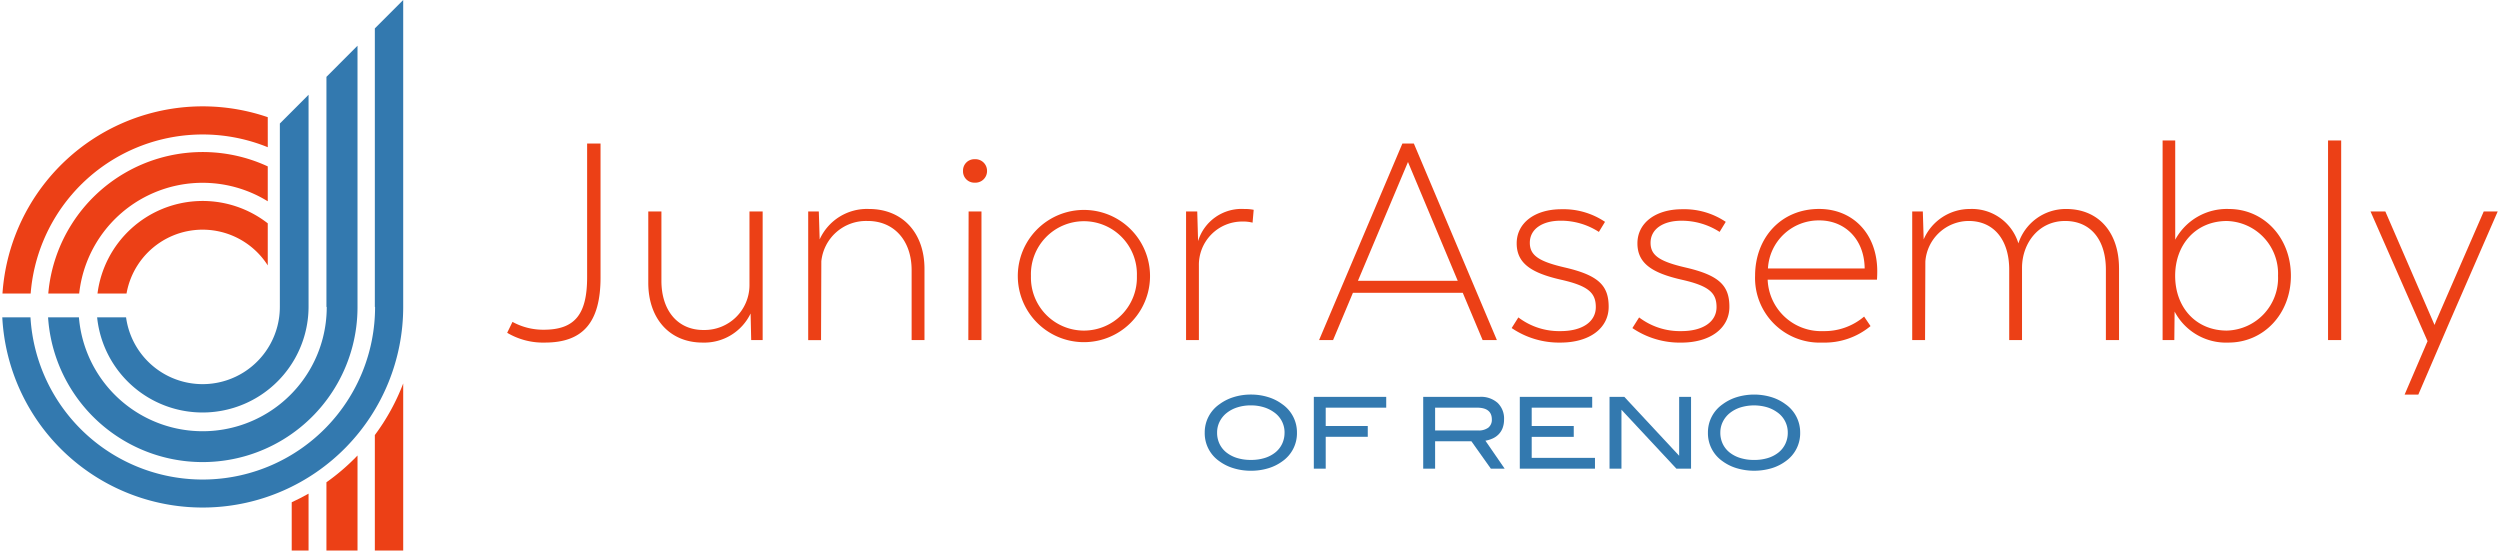 <?xml version="1.0" encoding="UTF-8"?>
<!DOCTYPE svg PUBLIC '-//W3C//DTD SVG 1.0//EN'
          'http://www.w3.org/TR/2001/REC-SVG-20010904/DTD/svg10.dtd'>
<svg height="61" viewBox="0 0 276.783 61.064" width="277" xmlns="http://www.w3.org/2000/svg" xmlns:xlink="http://www.w3.org/1999/xlink"
><defs
  ><clipPath id="a"
    ><path d="M0 0H44.468V61.064H0z" data-name="Rectangle 2" fill="none"
    /></clipPath
    ><clipPath id="b"
    ><path d="M0 0H220.783V28.185H0z" data-name="Rectangle 7" fill="none"
    /></clipPath
    ><clipPath id="c"
    ><path d="M0 0H66.044V8.448H0z" data-name="Rectangle 8" fill="none"
    /></clipPath
  ></defs
  ><g data-name="Group 7"
  ><g data-name="Group 2"
    ><g clip-path="url(#a)" data-name="Mask Group 1" fill-rule="evenodd"
      ><path d="M29.454,17.847A22.259,22.259,0,0,0,.03,37.407H3.156a19.138,19.138,0,0,1,26.3-16.228Z" data-name="Path 1" fill="#ec4016" transform="translate(-.009 -4.849)"
        /><path d="M31.544,25.39A17.185,17.185,0,0,0,7.2,39.491h3.428A13.769,13.769,0,0,1,31.544,29.259Z" data-name="Path 2" fill="#ec4016" transform="translate(-2.099 -6.934)"
        /><path d="M33.785,33.935A11.756,11.756,0,0,0,14.9,41.72H18.12A8.569,8.569,0,0,1,33.785,38.6Z" data-name="Path 3" fill="#ec4016" transform="translate(-4.34 -9.163)"
        /><path d="M35.954,34.044h.033A13.767,13.767,0,0,1,8.5,35.2H5.079A17.179,17.179,0,0,0,39.4,34.044h0V5.071L35.954,8.524ZM0,35.2H3.126a19.128,19.128,0,0,0,38.222-1.155h-.026V3.149L44.468,0V34.044h0A22.249,22.249,0,0,1,0,35.2M30.787,13.7l3.069-3.073.115-.116V34.044h0A11.757,11.757,0,0,1,10.519,35.2h3.21a8.568,8.568,0,0,0,17.057-1.155Z" data-name="Path 4" fill="#3379af"
        /><path d="M45.3,78.219v5.354h1.868V77.262q-.91.518-1.869.957" data-name="Path 5" fill="#ec4016" transform="translate(-13.198 -22.51)"
        /><path d="M50.734,74.263v7.571h3.448V71.293a23.973,23.973,0,0,1-3.448,2.97" data-name="Path 6" fill="#ec4016" transform="translate(-14.781 -20.771)"
        /><path d="M58.31,65.74V78.549h3.146V60.018A23.757,23.757,0,0,1,58.31,65.74" data-name="Path 7" fill="#ec4016" transform="translate(-16.988 -17.486)"
      /></g
    ></g
    ><g data-name="Group 4"
    ><g clip-path="url(#b)" data-name="Group 3" fill="#ec4016" transform="translate(56 15.58)"
      ><path d="M0,21.332l.589-1.209a7.086,7.086,0,0,0,3.473.868c3.473,0,4.806-1.736,4.806-5.829V.341h1.488V15.192c0,5.024-1.984,7.225-6.17,7.225A7.808,7.808,0,0,1,0,21.332" data-name="Path 8"
        /><path d="M28.337,7.875V22.138H27.066L27,19.192a5.7,5.7,0,0,1-5.334,3.225c-3.627,0-6.015-2.636-6.015-6.635V7.875h1.457v7.689c0,3.288,1.8,5.489,4.713,5.457a4.982,4.982,0,0,0,5.054-4.9V7.875Z" data-name="Path 9"
        /><path d="M46.286,14.232v7.906H44.86V14.387c0-3.318-1.985-5.488-4.93-5.457A4.983,4.983,0,0,0,34.845,13.4l-.031,8.743H33.388V7.875h1.178l.093,3.1A5.751,5.751,0,0,1,40.147,7.6c3.689,0,6.139,2.635,6.139,6.635" data-name="Path 10"
        /><path d="M50.561,3.38a1.254,1.254,0,0,1,1.3-1.3,1.287,1.287,0,0,1,1.364,1.3,1.287,1.287,0,0,1-1.364,1.3,1.254,1.254,0,0,1-1.3-1.3m.62,4.495h1.426V22.138H51.15Z" data-name="Path 11"
        /><path d="M56.637,15.038a7.333,7.333,0,1,1,14.666,0,7.333,7.333,0,1,1-14.666,0m13.209,0a5.879,5.879,0,1,0-11.751,0,5.878,5.878,0,1,0,11.751,0" data-name="Path 12"
        /><path d="M82.8,7.69l-.124,1.426a4.191,4.191,0,0,0-1.147-.124,4.8,4.8,0,0,0-4.806,4.9v8.247H75.3V7.876h1.24l.093,3.287A5.037,5.037,0,0,1,81.748,7.6,5.114,5.114,0,0,1,82.8,7.69" data-name="Path 13"
        /><path d="M105.991,16.9H93.806l-2.2,5.239H90.054L99.294.34h1.271l9.209,21.8h-1.581ZM94.364,15.565h11.069L99.914,2.388Z" data-name="Path 14"
        /><path d="M111.414,20.805l.744-1.178a7.485,7.485,0,0,0,4.682,1.519c2.387,0,3.907-1.023,3.907-2.666,0-1.581-.838-2.357-3.876-3.039-3.256-.744-4.9-1.8-4.9-4.031,0-2.263,2.015-3.783,4.961-3.783a8.249,8.249,0,0,1,4.836,1.4l-.681,1.116A7.748,7.748,0,0,0,116.84,8.9c-1.985,0-3.411.9-3.411,2.449,0,1.4.992,2.078,3.969,2.76,3.69.868,4.775,2.015,4.775,4.341,0,2.387-2.14,3.968-5.333,3.968a9.359,9.359,0,0,1-5.426-1.612" data-name="Path 15"
        /><path d="M124.806,20.805l.744-1.178a7.485,7.485,0,0,0,4.682,1.519c2.387,0,3.907-1.023,3.907-2.666,0-1.581-.838-2.357-3.876-3.039-3.256-.744-4.9-1.8-4.9-4.031,0-2.263,2.015-3.783,4.961-3.783a8.249,8.249,0,0,1,4.836,1.4l-.681,1.116a7.748,7.748,0,0,0-4.248-1.24c-1.985,0-3.411.9-3.411,2.449,0,1.4.992,2.078,3.969,2.76,3.69.868,4.775,2.015,4.775,4.341,0,2.387-2.14,3.968-5.333,3.968a9.359,9.359,0,0,1-5.426-1.612" data-name="Path 16"
        /><path d="M151.932,15.44H139.809a5.934,5.934,0,0,0,6.17,5.705,6.783,6.783,0,0,0,4.528-1.612l.712,1.055a7.969,7.969,0,0,1-5.333,1.829,7.164,7.164,0,0,1-7.472-7.41c0-4.186,2.852-7.411,7.1-7.411,3.752,0,6.45,2.759,6.45,6.915,0,.557-.032.929-.032.929M139.84,14.2h10.728c-.031-3.286-2.232-5.333-5.022-5.333A5.635,5.635,0,0,0,139.84,14.2" data-name="Path 17"
        /><path d="M178.781,14.17v7.968h-1.458V14.324c0-3.255-1.643-5.394-4.526-5.394-2.915,0-4.776,2.449-4.776,5.209v8H166.6V14.324c0-3.255-1.674-5.425-4.557-5.394a4.851,4.851,0,0,0-4.744,4.5l-.032,8.712h-1.425V7.875h1.177l.093,3.1A5.574,5.574,0,0,1,162.255,7.6a5.387,5.387,0,0,1,5.364,3.813,5.527,5.527,0,0,1,5.3-3.813c3.628,0,5.86,2.635,5.86,6.573" data-name="Path 18"
        /><path d="M197.844,15.007c0,4.248-3.039,7.41-6.914,7.41a6.447,6.447,0,0,1-5.985-3.441l-.031,3.162h-1.3V0h1.4V11.007A6.5,6.5,0,0,1,190.96,7.6c3.876,0,6.884,3.162,6.884,7.41m-1.427,0a5.834,5.834,0,0,0-5.674-6.077c-3.41,0-5.736,2.573-5.736,6.077,0,3.534,2.326,6.077,5.736,6.077a5.834,5.834,0,0,0,5.674-6.077" data-name="Path 19"
        /><path d="M0 0H1.457V22.138H0z" data-name="Rectangle 6" transform="translate(201.964)"
        /><path d="M215.419,20.185l-3.441,8h-1.52L213,22.262,206.676,7.875h1.643l5.457,12.589.155-.4,5.3-12.186h1.55Z" data-name="Path 20"
      /></g
    ></g
    ><g data-name="Group 6"
    ><g clip-path="url(#c)" data-name="Group 5" fill="#3379af" transform="translate(133.37 43.764)"
      ><path d="M10.23,4.224A3.785,3.785,0,0,1,8.624,7.392a5.115,5.115,0,0,1-1.557.776,6.463,6.463,0,0,1-1.941.281,6.453,6.453,0,0,1-1.953-.287,5.168,5.168,0,0,1-1.567-.781A3.77,3.77,0,0,1,0,4.224,3.785,3.785,0,0,1,1.628,1.078,5.247,5.247,0,0,1,3.195.286,6.345,6.345,0,0,1,5.126,0,6.352,6.352,0,0,1,7.051.286a5.09,5.09,0,0,1,1.562.792A3.8,3.8,0,0,1,10.23,4.224m-1.375,0A2.713,2.713,0,0,0,7.667,1.951,3.773,3.773,0,0,0,6.534,1.4a4.806,4.806,0,0,0-1.408-.2A4.841,4.841,0,0,0,3.6,1.426a3.659,3.659,0,0,0-1.183.629,2.855,2.855,0,0,0-.77.961,2.681,2.681,0,0,0-.275,1.208,2.841,2.841,0,0,0,.264,1.231,2.7,2.7,0,0,0,.754.956,3.6,3.6,0,0,0,1.182.618,5.1,5.1,0,0,0,1.551.22,5.044,5.044,0,0,0,1.545-.22,3.56,3.56,0,0,0,1.172-.618,2.728,2.728,0,0,0,.748-.956,2.841,2.841,0,0,0,.264-1.231" data-name="Path 21"
        /><path d="M13.42,1.452V3.487h4.664v1.2H13.42V8.217H12.1V.253h8.03v1.2Z" data-name="Path 22"
        /><path d="M31.735,8.217,29.579,5.181H25.553V8.217h-1.32V.253h6.281a2.763,2.763,0,0,1,1.975.671A2.4,2.4,0,0,1,33.2,2.761a2.622,2.622,0,0,1-.154.935,2.035,2.035,0,0,1-.434.7,2.177,2.177,0,0,1-.66.467,3.251,3.251,0,0,1-.82.253l2.134,3.1Zm-.28-4.548a1.1,1.1,0,0,0,.39-.908q0-1.308-1.65-1.309H25.553v2.53h4.763a1.787,1.787,0,0,0,1.139-.313" data-name="Path 23"
        /><path d="M34.947,8.217V.253h8.03v1.2h-6.71V3.488h4.664v1.2H36.267V7.018h7.018v1.2Z" data-name="Path 24"
        /><path d="M52.316,8.217,46.222,1.683V8.217H44.9V.253h1.639l6.083,6.534V.253h1.319V8.217Z" data-name="Path 25"
        /><path d="M66.044,4.224a3.785,3.785,0,0,1-1.606,3.168,5.115,5.115,0,0,1-1.557.776,6.816,6.816,0,0,1-3.894-.006,5.156,5.156,0,0,1-1.567-.781,3.77,3.77,0,0,1-1.606-3.157,3.787,3.787,0,0,1,1.627-3.146A5.253,5.253,0,0,1,59.009.286a6.638,6.638,0,0,1,3.855,0,5.1,5.1,0,0,1,1.563.792,3.8,3.8,0,0,1,1.617,3.146m-1.375,0a2.713,2.713,0,0,0-1.188-2.273A3.773,3.773,0,0,0,62.348,1.4a5.18,5.18,0,0,0-2.932.028,3.68,3.68,0,0,0-1.183.629,2.852,2.852,0,0,0-.769.961,2.681,2.681,0,0,0-.275,1.208,2.84,2.84,0,0,0,.263,1.231,2.722,2.722,0,0,0,.754.956,3.608,3.608,0,0,0,1.183.618,5.1,5.1,0,0,0,1.551.22,5.049,5.049,0,0,0,1.545-.22,3.545,3.545,0,0,0,1.171-.618,2.705,2.705,0,0,0,.748-.956,2.827,2.827,0,0,0,.265-1.231" data-name="Path 26"
      /></g
    ></g
  ></g
></svg
>
